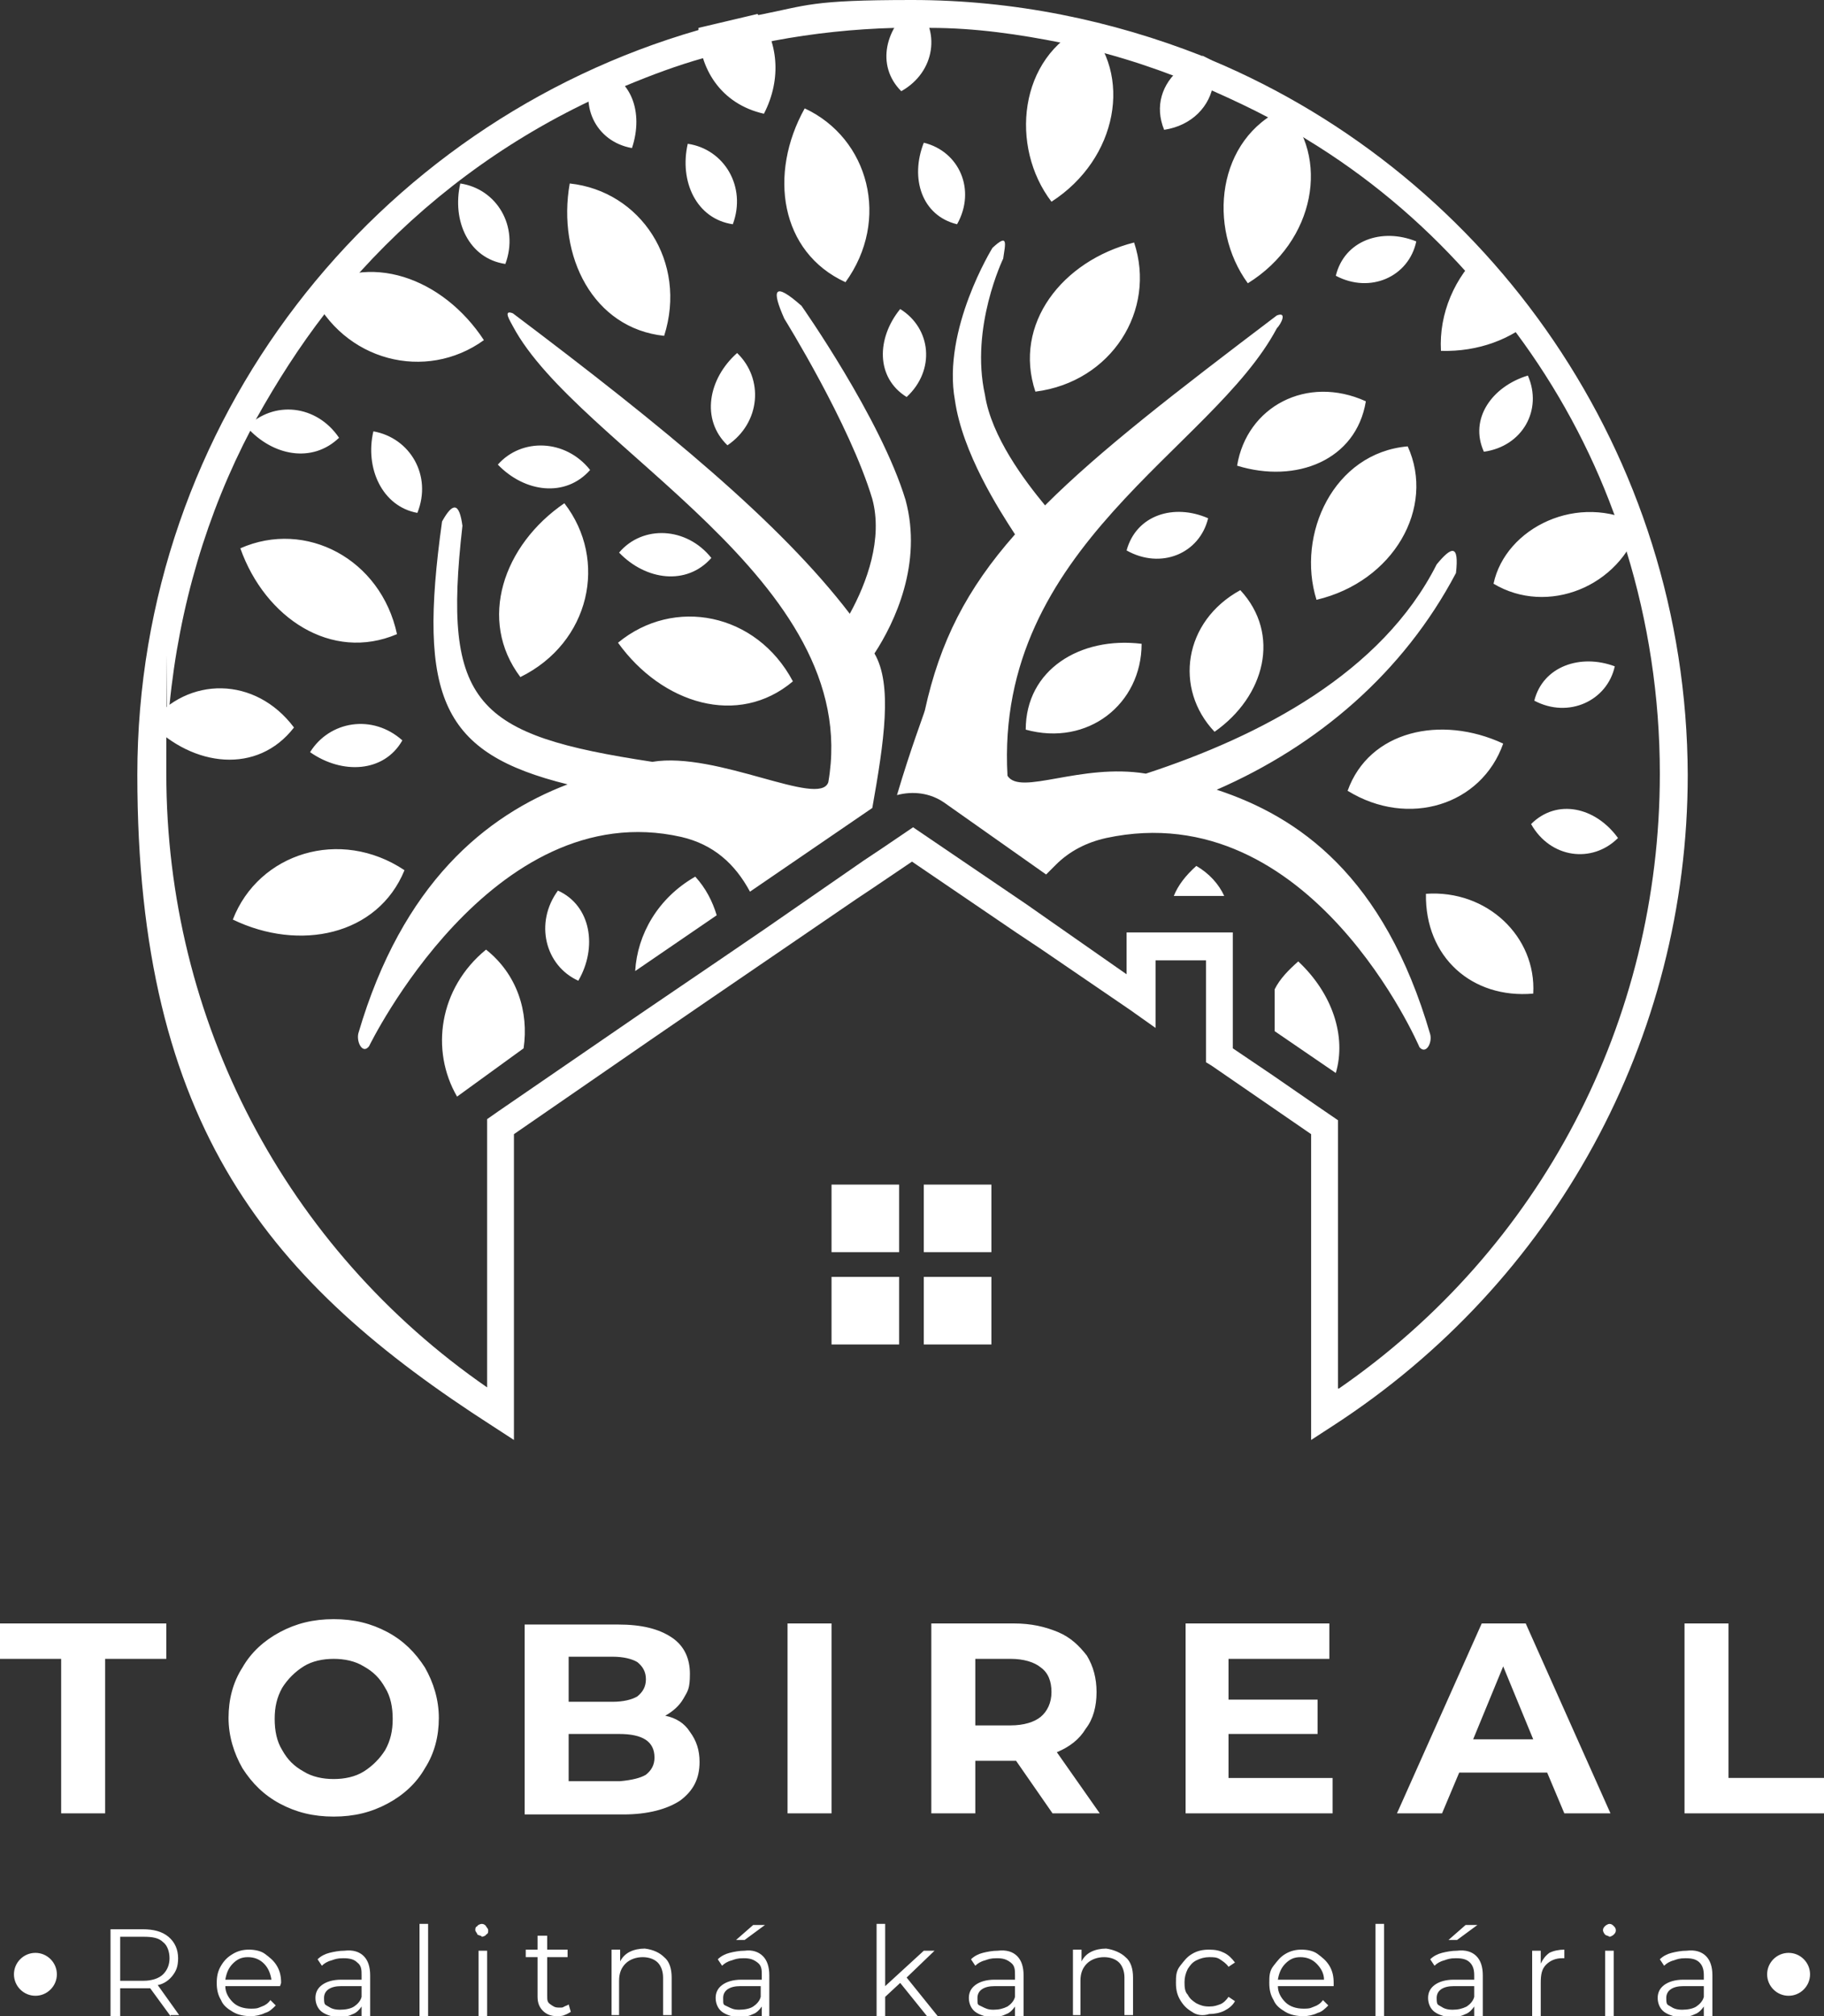 <svg xmlns="http://www.w3.org/2000/svg" viewBox="0 0 170 187.9"><rect x="0" y="0" width="170" height="187.9" fill="#333333" stroke="none"/><defs><style>      .cls-1 {        fill: #fff;      }    </style></defs><g><g id="Layer_1"><path class="cls-1" d="M5.7,154.6H0v-3.3h15.5v3.3h-5.7v14.4h-4.1v-14.4ZM33.9,165.1c.8-.5,1.5-1.2,2-2,.5-.9.7-1.8.7-2.9s-.2-2.1-.7-2.9c-.5-.9-1.1-1.5-2-2-.8-.5-1.8-.7-2.8-.7s-2,.2-2.8.7-1.5,1.2-2,2c-.5.9-.7,1.8-.7,2.9s.2,2.1.7,2.9c.5.9,1.1,1.5,2,2,.8.5,1.8.7,2.8.7s2-.2,2.8-.7M26.1,168.1c-1.5-.8-2.6-1.9-3.5-3.3-.8-1.4-1.3-3-1.3-4.7s.4-3.3,1.3-4.7c.8-1.4,2-2.5,3.5-3.3s3.1-1.2,5-1.2,3.5.4,5,1.2,2.6,1.9,3.5,3.3c.8,1.4,1.3,3,1.3,4.7s-.4,3.3-1.3,4.7c-.8,1.4-2,2.5-3.5,3.3s-3.1,1.2-5,1.2-3.5-.4-5-1.2M60.2,165.4c.5-.4.8-.9.8-1.6,0-1.5-1.1-2.2-3.3-2.2h-4.7v4.4h4.8c1.1-.1,1.9-.3,2.4-.6M53,154.4v4.2h4.1c1,0,1.8-.2,2.3-.5.5-.4.8-.9.8-1.6s-.3-1.2-.8-1.6c-.5-.3-1.3-.5-2.3-.5h-4.1ZM64.3,161.4c.6.8.9,1.7.9,2.8,0,1.6-.6,2.7-1.8,3.6-1.2.8-3,1.3-5.3,1.3h-9.2v-17.7h8.7c2.2,0,3.8.4,5,1.2s1.7,2,1.7,3.4-.2,1.6-.6,2.3-1,1.2-1.7,1.6c1,.2,1.8.7,2.3,1.5M73.4,151.3h4.1v17.7h-4.1v-17.7ZM97,155.4c-.6-.5-1.6-.8-2.8-.8h-3.3v6.2h3.3c1.2,0,2.2-.3,2.8-.8.6-.5,1-1.3,1-2.3s-.3-1.8-1-2.3M98.1,169l-3.4-4.9h-3.8v4.9h-4.1v-17.7h7.7c1.6,0,2.9.3,4.1.8s2,1.3,2.7,2.2c.6,1,.9,2.1.9,3.4s-.3,2.5-1,3.4c-.6,1-1.5,1.7-2.7,2.2l4,5.7h-4.4ZM124.2,165.7v3.3h-13.7v-17.7h13.4v3.3h-9.4v3.8h8.3v3.2h-8.3v4.1h9.7ZM142.9,162.1l-2.8-6.8-2.8,6.8h5.6ZM144.2,165.2h-8.2l-1.6,3.8h-4.2l7.9-17.7h4.1l7.9,17.7h-4.3l-1.6-3.8h0ZM157,151.3h4.1v14.4h8.9v3.3h-13v-17.7ZM15.2,184c.4-.4.6-.9.6-1.5s-.2-1.2-.6-1.5c-.4-.4-1-.5-1.8-.5h-2.2v4.1h2.2c.7,0,1.4-.2,1.8-.6M15.9,187.9l-1.9-2.6h-2.8v2.6h-.9v-8.1h3c1,0,1.8.2,2.4.7s.9,1.2.9,2-.2,1.2-.5,1.6c-.3.4-.8.8-1.4.9l2,2.8h-.8ZM21.7,183c-.4.4-.6.9-.7,1.5h4.3c-.1-.6-.3-1.1-.7-1.5-.4-.4-.9-.6-1.5-.6s-1,.2-1.4.6M26.1,185.1h-5.1c0,.6.3,1.1.7,1.5.4.4,1,.6,1.7.6s.7-.1,1-.2c.3-.1.6-.3.8-.6l.5.5c-.3.3-.6.6-1,.7-.4.2-.9.3-1.3.3-.6,0-1.2-.1-1.7-.4-.5-.3-.9-.6-1.1-1.1-.3-.5-.4-1-.4-1.6s.1-1.1.4-1.6.6-.8,1.1-1.1,1-.4,1.5-.4,1.1.1,1.5.4c.4.3.8.6,1.1,1.1.3.5.4,1,.4,1.6,0,0-.1.3-.1.3ZM33,187c.3-.2.6-.5.7-.9v-1h-1.9c-1,0-1.6.4-1.6,1.1s.1.6.4.8.6.3,1.1.3,1-.1,1.3-.3M33.9,182.3c.4.4.6,1,.6,1.8v3.8h-.8v-.9c-.2.3-.5.6-.8.7-.4.2-.8.3-1.3.3s-1.2-.2-1.6-.5-.6-.8-.6-1.3.2-.9.6-1.2,1-.5,1.8-.5h1.9v-.4c0-.5,0-.9-.4-1.2-.3-.3-.7-.4-1.3-.4s-.8.1-1.1.2c-.4.1-.7.3-.9.5l-.4-.6c.3-.3.7-.5,1.1-.6s.9-.2,1.4-.2c.8-.1,1.4.1,1.8.5M39.1,179.3h.8v8.6h-.8v-8.6ZM44.6,181.8h.8v6.1h-.8v-6.1ZM44.5,180.3c0-.1-.2-.3-.2-.4,0-.2,0-.3.2-.4,0-.1.3-.2.4-.2.2,0,.3.1.4.2,0,.1.2.2.2.4s0,.3-.2.4c0,.1-.3.2-.4.2,0-.1-.2-.1-.4-.2M53.2,187.5c-.2.1-.3.2-.6.3-.2.1-.5.1-.7.1-.6,0-1-.2-1.3-.5s-.5-.7-.5-1.3v-3.7h-1.1v-.7h1.1v-1.3h.9v1.3h1.9v.7h-1.9v3.6c0,.4,0,.6.3.8s.4.3.8.3.3,0,.5-.1.3-.1.4-.2l.2.7h0ZM61.9,182.4c.5.4.7,1.1.7,1.9v3.5h-.8v-3.5c0-.6-.2-1.1-.5-1.4-.3-.3-.8-.5-1.4-.5s-1.2.2-1.6.6c-.4.4-.6.9-.6,1.6v3.2h-.7v-6.1h.8v1.1c.2-.4.5-.7.9-.9s.9-.3,1.4-.3c.8.1,1.4.4,1.8.8M70.2,179.4h1.1l-1.9,1.4h-.8s1.6-1.4,1.6-1.4ZM70.2,187c.3-.2.6-.5.7-.9v-1h-1.9c-1,0-1.6.4-1.6,1.1s0,.6.4.8.6.3,1.1.3,1-.1,1.3-.3M71.1,182.3c.4.4.6,1,.6,1.8v3.8h-.7v-.9c-.2.3-.5.6-.8.7-.4.2-.8.3-1.3.3s-1.2-.2-1.6-.5-.6-.8-.6-1.3.2-.9.6-1.2,1-.5,1.8-.5h1.9v-.4c0-.5,0-.9-.4-1.2s-.7-.4-1.3-.4-.8.1-1.1.2c-.4.1-.7.3-.9.5l-.4-.6c.3-.3.7-.5,1.1-.6s.9-.2,1.4-.2c.7-.1,1.3.1,1.7.5M83.9,184.8l-1.4,1.3v1.8h-.8v-8.6h.8v5.8l3.6-3.3h1l-2.6,2.5,2.9,3.6h-1l-2.5-3.1ZM93.9,187c.3-.2.6-.5.7-.9v-1h-1.9c-1,0-1.6.4-1.6,1.1s0,.6.4.8.6.3,1.1.3.9-.1,1.3-.3M94.8,182.3c.4.4.6,1,.6,1.8v3.8h-.8v-.9c-.2.3-.5.6-.8.7-.4.2-.8.3-1.3.3s-1.2-.2-1.6-.5-.6-.8-.6-1.3.2-.9.6-1.2,1-.5,1.8-.5h1.9v-.4c0-.5,0-.9-.4-1.2s-.7-.4-1.3-.4-.8.1-1.1.2c-.4.1-.7.3-.9.5l-.4-.6c.3-.3.7-.5,1.1-.6s.9-.2,1.4-.2c.8-.1,1.4.1,1.8.5M104.9,182.4c.5.4.7,1.1.7,1.9v3.5h-.8v-3.5c0-.6-.2-1.1-.5-1.4-.3-.3-.8-.5-1.4-.5s-1.2.2-1.6.6c-.4.4-.6.9-.6,1.6v3.2h-.7v-6.1h.8v1.1c.2-.4.5-.7.9-.9s.9-.3,1.4-.3c.7.1,1.4.4,1.8.8M111.1,187.5c-.5-.3-.8-.6-1.1-1.1-.3-.5-.4-1-.4-1.6s0-1.1.4-1.6.6-.8,1.1-1.1,1-.4,1.6-.4,1,.1,1.4.3.7.5,1,.9l-.6.4c-.2-.3-.5-.5-.8-.7s-.6-.2-1-.2-.8.1-1.2.3c-.4.2-.6.5-.8.8-.2.4-.3.8-.3,1.2s0,.9.3,1.2c.2.4.5.6.8.8.4.2.7.3,1.2.3s.7-.1,1-.2c.3-.1.6-.4.8-.7l.6.4c-.2.4-.6.7-1,.9s-.9.3-1.4.3c-.6.2-1.2.1-1.6-.2M119.8,183c-.4.4-.6.9-.7,1.5h4.3c0-.6-.3-1.1-.7-1.5-.4-.4-.9-.6-1.5-.6s-1,.2-1.4.6M124.2,185.1h-5.1c0,.6.3,1.1.7,1.5.4.4,1,.6,1.7.6s.7-.1,1-.2c.3-.1.6-.3.8-.6l.5.5c-.3.3-.6.6-1,.7-.4.2-.9.3-1.3.3-.6,0-1.2-.1-1.7-.4-.5-.3-.9-.6-1.1-1.1-.3-.5-.4-1-.4-1.6s0-1.1.4-1.6.6-.8,1.1-1.1,1-.4,1.5-.4,1.1.1,1.5.4c.4.3.8.6,1.1,1.1.3.5.4,1,.4,1.6v.3ZM128.2,179.3h.8v8.6h-.8v-8.6Z"></path><g><path class="cls-1" d="M136.6,179.4h1.1l-1.9,1.4h-.8l1.6-1.4h0ZM136.7,187c.3-.2.6-.5.7-.9v-1h-1.9c-1,0-1.6.4-1.6,1.1s.1.6.4.8c.3.2.6.3,1.1.3s.9-.1,1.3-.3M137.6,182.3c.4.4.6,1,.6,1.8v3.8h-.8v-.9c-.2.3-.5.6-.8.7-.4.2-.8.3-1.3.3s-1.2-.2-1.6-.5c-.4-.3-.6-.8-.6-1.3s.2-.9.6-1.2c.4-.3,1-.5,1.8-.5h1.9v-.4c0-.5-.1-.9-.4-1.2-.3-.3-.7-.4-1.3-.4s-.8.1-1.1.2c-.4.1-.7.3-.9.5l-.4-.6c.3-.3.7-.5,1.1-.6.4-.1.9-.2,1.4-.2.8-.1,1.4.1,1.8.5M144.4,182c.4-.2.9-.3,1.4-.3v.8h-.2c-.6,0-1.1.2-1.5.6-.4.4-.5.9-.5,1.7v3.1h-.8v-6.1h.8v1.2c.2-.4.4-.7.8-1M149.6,181.8h.8v6.1h-.8v-6.1ZM149.6,180.3c-.1-.1-.2-.3-.2-.4,0-.2.1-.3.2-.4s.3-.2.4-.2c.2,0,.3.1.4.2s.2.2.2.4-.1.3-.2.4-.3.2-.4.2c-.1-.1-.3-.1-.4-.2M158.1,187c.3-.2.6-.5.7-.9v-1h-1.9c-1,0-1.6.4-1.6,1.1s.1.6.4.8c.3.2.6.3,1.1.3s1-.1,1.3-.3M159,182.3c.4.4.6,1,.6,1.8v3.8h-.8v-.9c-.2.3-.5.6-.8.7-.4.2-.8.3-1.3.3s-1.2-.2-1.6-.5c-.4-.3-.6-.8-.6-1.3s.2-.9.6-1.2c.4-.3,1-.5,1.8-.5h1.9v-.4c0-.5-.1-.9-.4-1.2-.3-.3-.7-.4-1.3-.4s-.8.1-1.1.2c-.4.1-.7.3-.9.5l-.4-.6c.3-.3.7-.5,1.1-.6.4-.1.9-.2,1.4-.2.8-.1,1.4.1,1.8.5M5.3,184c0-1.1-.9-2-2-2s-2,.9-2,2,.9,2,2,2,2-.9,2-2M168.7,184c0-1.1-.9-2-2-2s-2,.9-2,2,.9,2,2,2,2-.9,2-2M81.5,60.9c1.7,2.9.9,8.2-.2,14.4l-11.4,7.8c-1.4-2.6-3.4-4.4-6.4-5.1-17.7-4-29.1,19.5-29.1,19.5-.6.8-1.2-.4-1-1.2,4.1-14,11.9-20.3,19.5-23.2-11.7-2.9-14-8-11.7-24.5,1-1.8,1.6-1.8,1.9.4-1.9,16.7,1.2,19.5,17.7,22,6-1,15.6,4.3,16.4,1.9,3.3-18.9-23.4-31.2-29.4-42.5-.2-.4-1-1.6,0-1.2,14.2,10.7,24.9,19.5,31.4,28,1.6-2.9,3.1-7,2.1-10.7-2.1-7-8.2-16.8-8.2-16.8-1.2-2.7-1-3.5,1.6-1.2,0,0,7.4,10.5,9.7,18.1,1.6,5.9-1,11.4-2.9,14.3M113.4,73.6c7.6,2.5,15.6,8,19.9,22.8.2.8-.4,1.9-1,1.2,0,0-10.1-23.6-29.2-19.5-1.8.4-3.4,1.2-4.7,2.5l-.9.9-9.5-6.7c-1.3-.9-2.9-1.1-4.4-.7,1.3-4.4,2.5-7.5,2.6-7.9,1.4-6.4,3.9-11.3,8.4-16.4-1.5-2.3-4.9-7.6-5.6-12.5-1.2-6.6,3.5-14.2,3.5-14.2,1.5-1.4,1.2-.4,1,1,0,0-3.1,6.4-1.7,12.7.6,3.9,3.7,8,5.6,10.3,5.1-5.1,12.1-10.5,21.6-17.7,1-.4.4.8,0,1.2-6,11.3-26.3,20.3-25.1,41.7,1.2,1.9,6.8-1.2,12.9-.2,10.7-3.5,22-9.4,27.1-19.5,1.4-1.7,2.1-1.9,1.8.8-4.9,9.3-12.9,16.1-22.3,20.2"></path><path class="cls-1" d="M115.6,55c-5.3,2.9-6.2,9.2-2.4,13.2,4.7-3.3,6.2-9.1,2.4-13.2M27.4,67.8c-3.6-4.8-9.9-4.8-13.4-.4,4,4.1,10,4.8,13.4.4M70.6,1.3c1.9,2.5,2.3,6,.6,9.3-4-.9-6.1-4.2-6.1-8,0,0,5.5-1.3,5.5-1.3ZM95.6,68c5.8,1.6,10.8-2.4,10.8-8-5.7-.7-10.8,2.4-10.8,8M127.3,37.4c-5.5-2.5-11.1.5-12,6,5.5,1.7,11.1-.5,12-6M105,51.3c3.2,1.8,6.8.3,7.6-3-3.2-1.4-6.7-.3-7.6,3M142.7,76.8c1.8,3.2,5.7,3.7,8.1,1.3-2.1-2.9-5.7-3.7-8.1-1.3M143,65.3c3.2,1.7,6.8,0,7.5-3.2-3.2-1.2-6.7,0-7.5,3.2M138.3,42.1c3.6-.5,5.5-3.9,4.1-7.1-3.3,1-5.5,4-4.1,7.1M124.5,25.7c3.2,1.7,6.8.1,7.5-3.2-3.2-1.3-6.7-.1-7.5,3.2M112.1,5.2c-.8.3-1.5.7-2.1,1.2-1.7,1.4-2.4,3.5-1.5,5.7,2.6-.4,4.3-2.2,4.6-4.4,0-.7,0-1.4-.2-2.1,0,0-.8-.4-.8-.4ZM89.2,20.9c1.8-3.2.2-6.8-3.1-7.6-1.3,3.3-.2,6.8,3.1,7.6M84.5,37c2.7-2.5,2.3-6.4-.6-8.2-2.2,2.7-2.3,6.4.6,8.2M84,8.5c3.2-1.8,3.7-5.7,1.3-8.1-2.8,2.1-3.7,5.7-1.3,8.1M55.5,6.4c-1.7,3.3,0,6.8,3.4,7.4,1.1-3.3,0-6.7-3.4-7.4M124.5,100l-5.7-3.9v-3.9c.5-1,1.3-1.8,2.2-2.6,3.2,3,4.5,7,3.5,10.4M61.9,31.3c2.2-6.9-2.2-13.5-8.8-14.2-1.2,6.8,2.2,13.5,8.8,14.2M78.8,26.3c4.2-5.8,2.2-13.4-3.8-16.2-3.4,6.1-2.3,13.4,3.8,16.2M96.5,36.5c7.1-.9,11.3-7.6,9.2-13.9-6.7,1.7-11.3,7.6-9.2,13.9M48.5,63.1c6.5-3.2,8.2-10.9,4.1-16.2-5.7,3.9-8.1,10.9-4.1,16.2M73.9,63.5c-3.4-6.4-11.1-7.9-16.3-3.6,4.1,5.7,11.2,7.9,16.3,3.6M37,59.1c-1.5-7-8.5-10.7-14.6-8,2.3,6.5,8.5,10.6,14.6,8M37.7,81.1c-6-4-13.6-1.6-16,4.6,6.2,3,13.5,1.5,16-4.6M48.8,97.7l-6.2,4.5c-2.5-4.3-1.7-10.1,2.7-13.7,2.9,2.3,4,5.8,3.5,9.2M66.8,85.3l-7.6,5.2c.2-3.4,2.1-6.8,5.6-8.8,1,1.1,1.6,2.3,2,3.6M29,27.2c3,6.5,10.7,8.4,16.1,4.5-3.8-5.8-10.8-8.4-16.1-4.5M67.8,41.5c3.1-2.1,3.4-6.2.9-8.6-2.7,2.4-3.4,6.2-.9,8.6M68.3,20.9c1.3-3.5-.8-7-4.2-7.5-.8,3.5.8,7,4.2,7.5M47.1,24.6c1.3-3.5-.8-7-4.2-7.5-.8,3.5.8,7,4.2,7.5M31.6,40.8c-2.1-3.1-6.1-3.5-8.6-1,2.4,2.7,6.1,3.4,8.6,1M37.5,69c-2.8-2.5-6.8-1.8-8.6,1.1,3,2.1,6.9,1.9,8.6-1.1M52,83c-2.2,3-1.2,7,1.9,8.4,1.8-3.1,1.2-7-1.9-8.4M38.9,47.8c1.4-3.5-.7-7-4.1-7.6-.8,3.4.8,7,4.1,7.6M55,43.8c-2.3-2.9-6.4-3-8.6-.5,2.5,2.6,6.3,3.1,8.6.5M66.3,52c-2.3-2.9-6.4-3.1-8.6-.5,2.5,2.6,6.3,3.1,8.6.5M139.2,54.4c1.1-5.2,7.9-8.6,13.6-5.5-1.8,5.8-8.6,8.5-13.6,5.5M114.1,83.5h-4.7c.4-1,1.1-1.9,2.1-2.8,1.2.7,2.1,1.7,2.6,2.8M142.9,92.6c.3-5.3-4.3-9.7-10-9.3-.1,5.9,4.3,9.8,10,9.3M125.6,73.7c5.7,3.5,12.5,1.3,14.5-4.4-5.8-2.7-12.5-1.2-14.5,4.4M122.7,55.9c7.2-1.7,11.1-8.6,8.5-14.3-6.9.6-10.4,8.2-8.5,14.3M98,18.8c6.2-4,7.6-11.9,3.2-16.4-6.3,2.9-7.1,11.3-3.2,16.4M116.3,26.4c6.3-3.9,7.7-11.8,3.4-16.3-6.3,2.8-7.2,11.1-3.4,16.3M143.1,29.6c-2.2,2-5.3,3.2-8.8,3.1-.2-3.5,1.3-6.9,3.8-9.2,1.9,2,3.5,4,5,6.1"></path></g><path class="cls-1" d="M77.5,110.4h6.3v6.3h-6.3v-6.3ZM86.1,110.4h6.3v6.3h-6.3v-6.3ZM77.5,119h6.3v6.3h-6.3v-6.3ZM86.1,119h6.3v6.3h-6.3v-6.3Z"></path><path class="cls-1" d="M124.7,129.4v-25l-1.9-1.3-4.2-2.9-3.7-2.5v-10.8h-9.9v3.9h0c0,0-7.3-5.1-7.3-5.1l-2-1.4-10.6-7.2-2.8,1.9-1.8,1.2-9.1,6.3-4.1,2.8-7.5,5.1-13.4,9.2-1,.7v25c-18.8-13-29.9-34.2-29.9-57.2s0-2.4.1-3.5c0-1,.1-2,.2-2.9.9-9.2,3.5-17.9,7.6-25.7.2-.3.3-.6.5-1,1.9-3.4,4-6.7,6.4-9.8,1.1-1.4,2.2-2.7,3.3-3.9,6-6.6,13.2-12,21.4-15.9,1.1-.4,2.2-1,3.3-1.4,2.4-1,4.8-1.9,7.3-2.6,2.1-.6,4.3-1.1,6.5-1.6,3.7-.7,7.5-1.1,11.3-1.2h3.3c4.2,0,8.3.6,12.3,1.4,1.4.3,2.7.6,4.1,1,2.2.6,4.3,1.3,6.4,2.1,1.2.4,2.4.9,3.6,1.4,1.8.8,3.5,1.6,5.2,2.5,1.2.6,2.4,1.3,3.5,2,5.6,3.4,10.6,7.6,14.9,12.4,1.6,1.8,3.2,3.7,4.6,5.6,3.8,5.1,6.9,10.8,9.1,16.8.5,1.2.9,2.4,1.2,3.6,2,6.5,3.1,13.5,3.1,20.7,0,23.1-11.1,44.3-29.9,57.3M112.9,5.6c-.3,0-.6-.2-.9-.4C103.6,1.9,94.5,0,85,0s-9.7.5-14.3,1.4c-1.9.4-3.8.8-5.6,1.4C34.9,11.5,12.8,39.3,12.8,72.2s12.4,47.4,33.1,60.7l2,1.3v-28.5l12.9-8.9,5.1-3.5,6-4.1,7.9-5.4,1.5-1,3.7-2.5,9.7,6.6,2.4,1.6,8.2,5.6,2.4,1.7v-6.3h4.7v9.5l.5.3,9.3,6.4v28.5l2-1.3c20.7-13.4,33.1-36.1,33.1-60.7-.1-29.9-18.4-55.7-44.4-66.6"></path></g></g></svg>